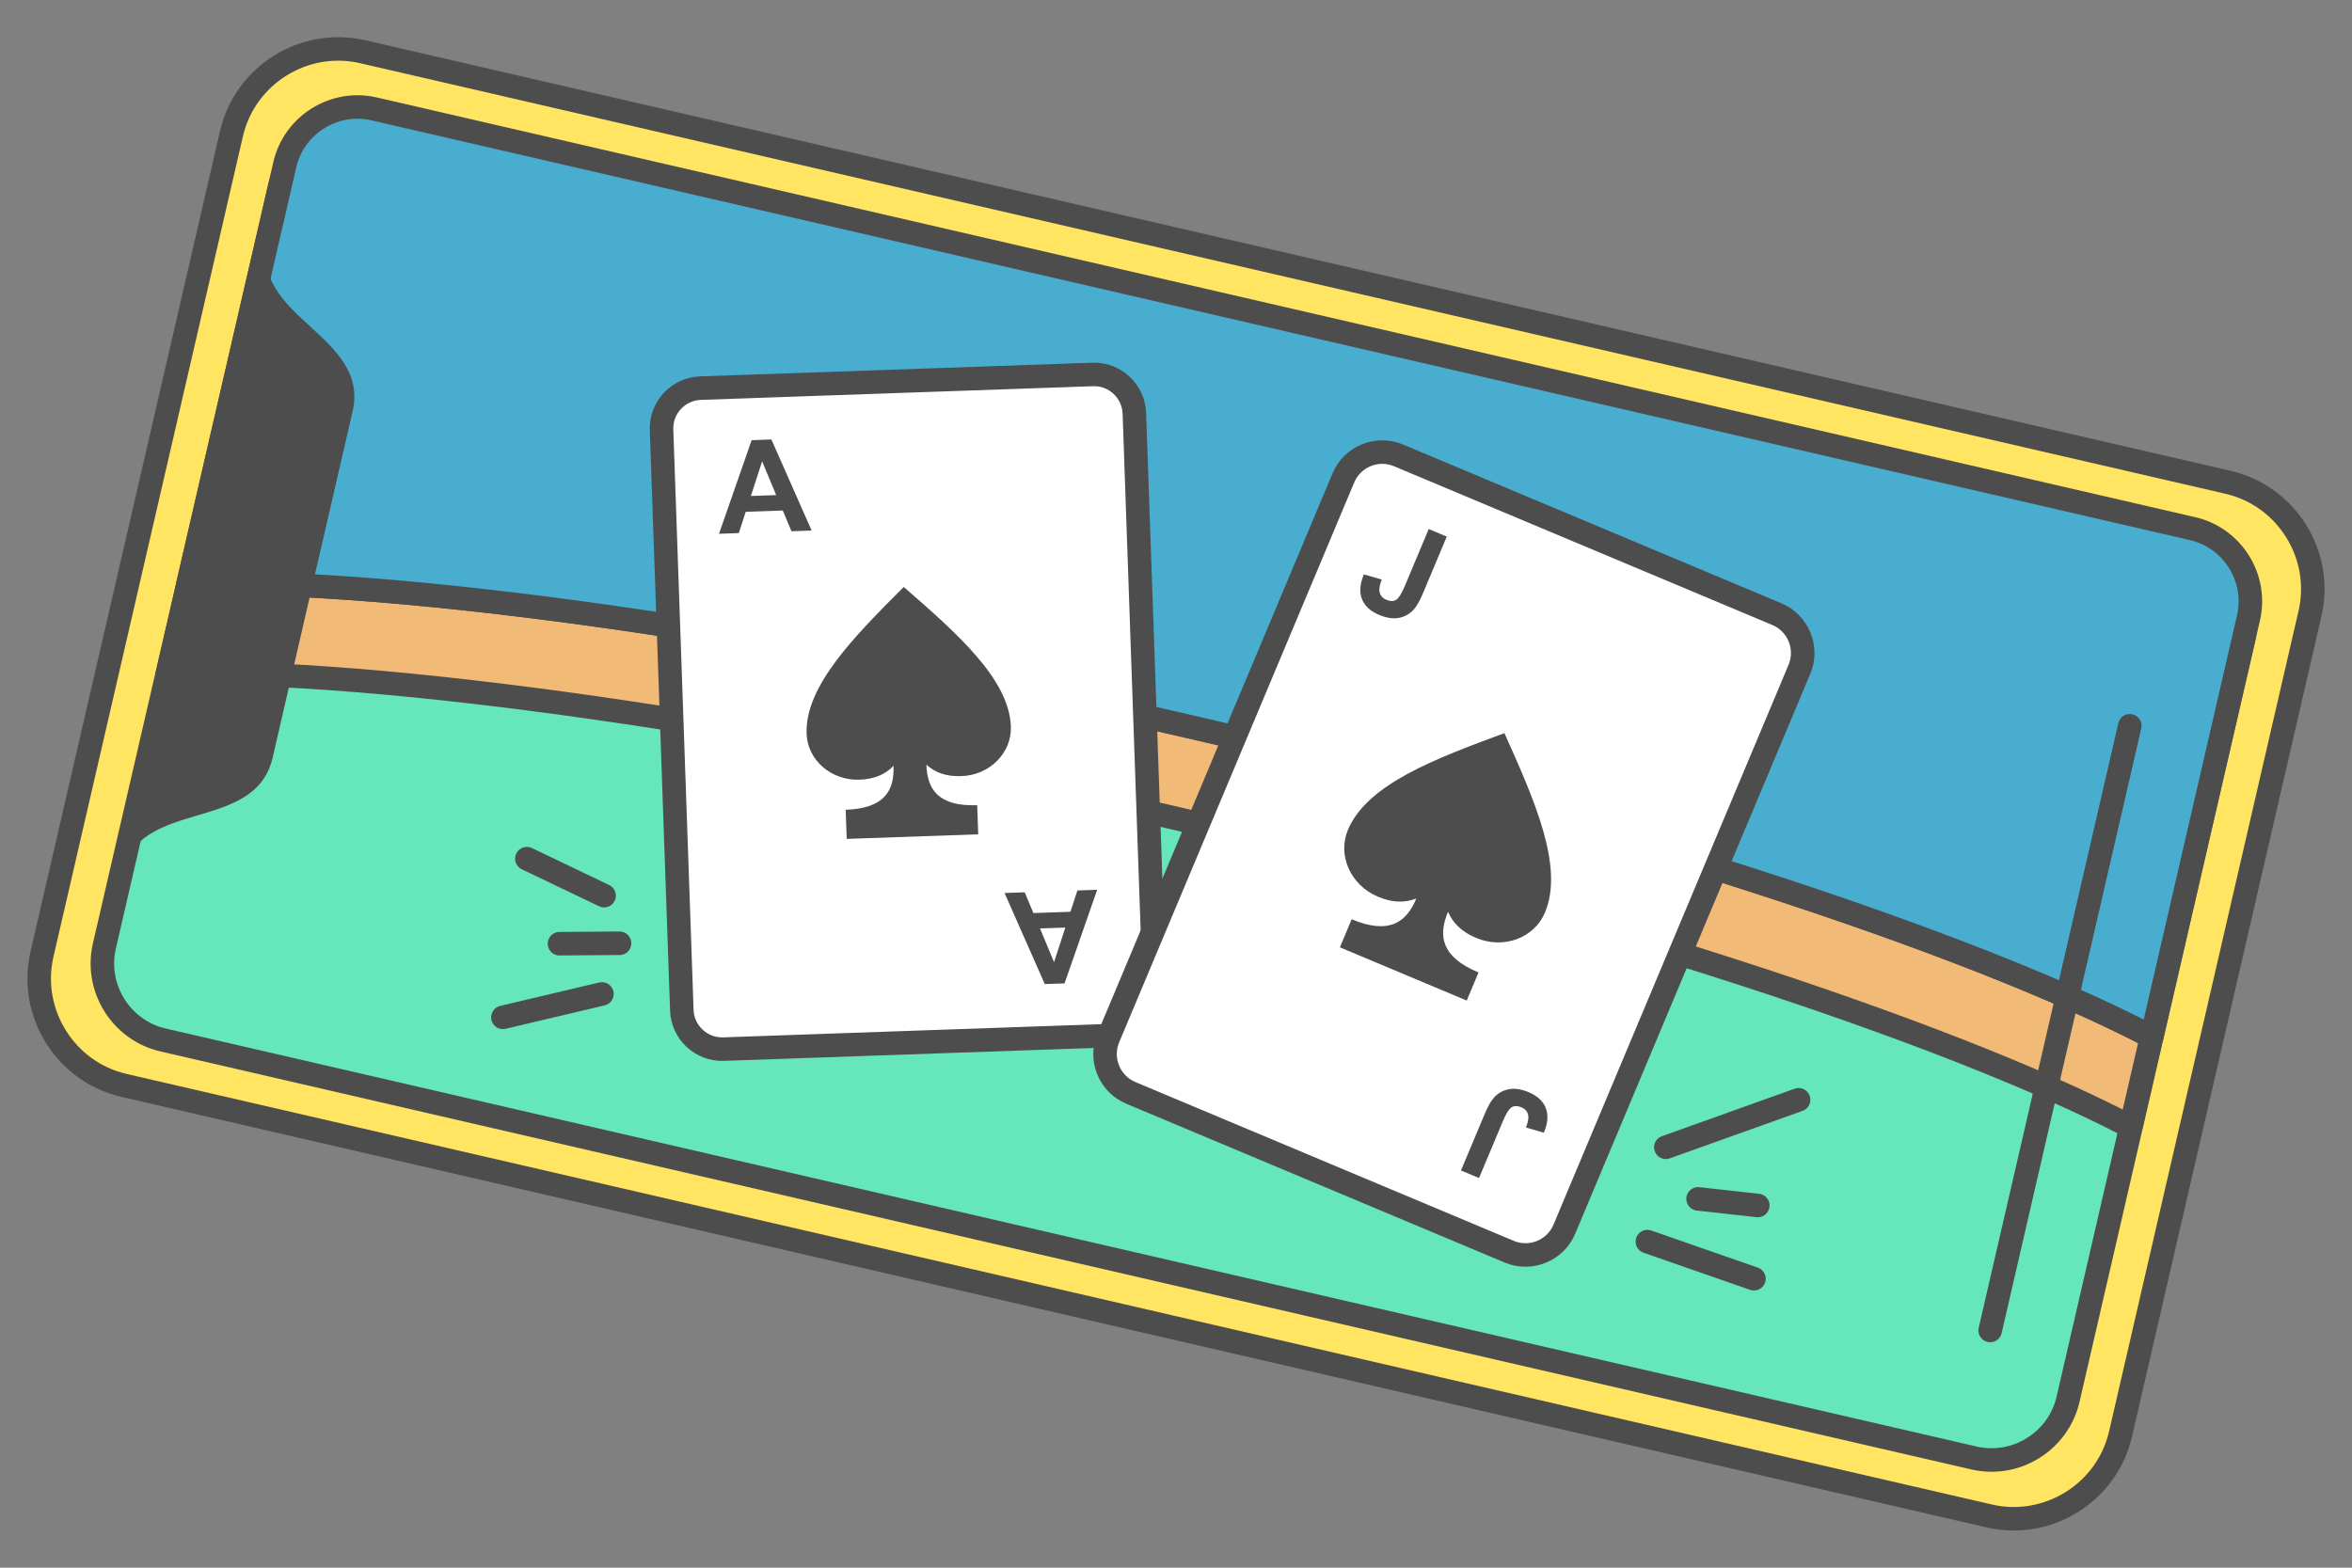 <?xml version="1.0" encoding="UTF-8"?>
<!DOCTYPE svg PUBLIC "-//W3C//DTD SVG 1.1//EN" "http://www.w3.org/Graphics/SVG/1.1/DTD/svg11.dtd">
<!-- Creator: CorelDRAW 2018 (64-Bit) -->
<svg xmlns="http://www.w3.org/2000/svg" xml:space="preserve" width="300px" height="200px" version="1.1" style="shape-rendering:geometricPrecision; text-rendering:geometricPrecision; image-rendering:optimizeQuality; fill-rule:evenodd; clip-rule:evenodd"
viewBox="0 0 89885.7 59923.9"
 xmlns:xlink="http://www.w3.org/1999/xlink">
 <rect x="0" y="0" width="89885.7" height="59923.9" fill="#808080" stroke="none"/>
 <defs>
  <style type="text/css">
   <![CDATA[
    .str1 {stroke:#4D4D4D;stroke-width:898.8;stroke-miterlimit:2.613}
    .str0 {stroke:#4D4D4D;stroke-width:898.8;stroke-linecap:round;stroke-linejoin:round;stroke-miterlimit:2.613}
    .str2 {stroke:#4D4D4D;stroke-width:898.8;stroke-linecap:round;stroke-linejoin:round;stroke-miterlimit:2.613}
    .fil0 {fill:none}
    .fil4 {fill:#48ADCF}
    .fil6 {fill:#4D4D4D}
    .fil2 {fill:#65E6BB}
    .fil3 {fill:#F2BA77}
    .fil1 {fill:#FFE561}
    .fil5 {fill:white}
    .fil7 {fill:#4D4D4D;fill-rule:nonzero}
   ]]>
  </style>
 </defs>
 <g id="Layer_x0020_1">
  <g id="_2884950643536">
   <polygon class="fil0" points="0,0 89885.7,0 89885.7,59923.9 0,59923.9 "/>
   <path class="fil1 str0" d="M1604.6 36473.8l7240.7 -31363c517.4,-2241 2774.2,-3651.2 5015.2,-3133.9l71286.7 16457.9c2241.1,517.4 3651.3,2774.2 3133.9,5015.2l-7240.8 31363c-517.4,2241.1 -2774.1,3651.3 -5015.2,3133.9l-71286.7 -16457.9c-2241,-517.4 -3651.2,-2774.2 -3133.8,-5015.2z"/>
   <path class="fil2 str1" d="M14268.3 4954.8l69206.8 15977.7c1605.7,370.7 2616.1,1987.6 2245.4,3593.2l-6686 28960.2c-370.6,1605.7 -1987.7,2616 -3593.3,2245.3l-69206.8 -15977.7c-1605.6,-370.6 -2616.1,-1987.5 -2245.3,-3593.3l6685.9 -28960.1c370.7,-1605.7 1987.7,-2616 3593.3,-2245.3z"/>
   <path class="fil3 str0" d="M7193.9 22309.4l-794.7 3442.3c8045.3,-222.3 22681.5,1867.9 38254.3,5463.2 15572.8,3595.3 29643.9,8132.6 36777.6,11859.3l794.8 -3442.3c-7133.7,-3726.7 -21204.9,-8264.1 -36777.7,-11859.3 -15572.8,-3595.2 -30208.9,-5685.5 -38254.3,-5463.2z"/>
   <path class="fil4 str0" d="M82234.6 39624.7l-8.7 7.2c-7133.7,-3726.7 -21204.9,-8264.1 -36777.7,-11859.3 -15572.8,-3595.2 -30208.9,-5685.5 -38254.3,-5463.2l-6.1 -4.8 3696.2 -16009.7c352.1,-1525.1 1887.7,-2484.6 3412.7,-2132.5l69500.3 16045.4c1525,352.1 2484.6,1887.6 2132.5,3412.7l-3694.9 16004.2z"/>
   <path class="fil5 str2" d="M26765.4 14836.6l14995.6 -523.6c845.2,-29.6 1560.8,637.8 1590.4,1483.1l774.9 22191.4c29.6,845.3 -637.8,1560.9 -1483.1,1590.4l-14995.5 523.7c-845.2,29.4 -1560.9,-637.9 -1590.4,-1483.1l-775 -22191.5c-29.5,-845.1 637.9,-1560.9 1483.1,-1590.4z"/>
   <path class="fil6" d="M35402.9 29230.2c348.9,310 761.9,456.6 1341.4,436.4 1077.4,-37.7 1923.1,-885.6 1887.9,-1892.9 -63.7,-1824.8 -2079.1,-3581.3 -4094.5,-5337.9 -1888,1893 -3775.9,3785.8 -3712.2,5610.5 35.2,1007.2 938.1,1794.2 2015.5,1756.6 579.4,-20.2 981.2,-195.4 1307.5,-528.9 33.2,949.1 -346.5,1628.2 -1829.2,1680l38.8 1112.6 5025.6 -175.6 -38.8 -1112.6c-1482.7,51.9 -1908.8,-599.1 -1942,-1548.2z"/>
   <path class="fil7" d="M31018.1 20279.7l-769.9 26.8 -333 -793 -1415.8 49.4 -265.3 813.9 -756 26.5 1247.3 -3578 755.2 -26.5 1537.5 3480.9zm-1355.4 -1354.6l-536.3 -1289.4 -430.9 1323.2 967.2 -33.8z"/>
   <path class="fil7" d="M38390.5 34135l770 -27 333 793.1 1415.8 -49.5 265.2 -813.9 756.1 -26.4 -1247.4 3578.1 -755.1 26.3 -1537.6 -3480.7zm1355.6 1354.5l536.1 1289.5 431.1 -1323.3 -967.2 33.8z"/>
   <path class="fil5 str2" d="M53444.9 17405.9l14463.7 6071.4c815.3,342.2 1202.4,1289.1 860.1,2104.5l-8984.9 21404.5c-342.2,815.2 -1289.2,1202.3 -2104.6,860l-14463.6 -6071.4c-815.4,-342.2 -1202.3,-1289.2 -860.1,-2104.5l8985 -21404.5c342.2,-815.3 1289.1,-1202.3 2104.4,-860z"/>
   <path class="fil6" d="M55339.2 34852.4c195.4,447 523.2,767.1 1082.1,1001.7 1039.2,436.2 2213.4,1.8 2621.2,-969.8 738.8,-1760 -404.8,-4310.2 -1548.5,-6860.4 -2621.3,969.8 -5242.5,1939.6 -5981.3,3699.6 -407.8,971.5 104.6,2114 1143.7,2550.2 558.9,234.5 1017,244.4 1472.8,70.7 -384.2,915.5 -1042,1393.8 -2472.2,793.5l-450.5 1073.1 4847.4 2034.7 450.5 -1073.1c-1430.2,-600.3 -1549.5,-1404.8 -1165.2,-2320.2z"/>
   <path class="fil7" d="M54601 20222l689.5 289.5 -905.7 2157.4c-118.4,282.1 -234.1,489 -348,620.2 -149.7,170.2 -337,279 -562.8,325.9 -224.5,46.5 -480.5,9.9 -767.4,-110.6 -336.1,-141 -555.2,-343 -657,-606.7 -102.8,-264.1 -78.1,-578.1 72.7,-941.8l683.5 197.5c-73.6,197.4 -103.5,346.1 -87.9,446.9 22.5,152.9 108.6,260.9 259.2,324.1 151.4,63.6 277.5,65.3 377,3.5 99.2,-60.9 207.2,-229.1 322.9,-504.9l924 -2201z"/>
   <path class="fil7" d="M56523.3 45030.2l-689.5 -289.4 905.6 -2157.5c118.5,-282.2 234.2,-489 348,-620.2 149.8,-170.2 337.1,-279 562.8,-325.9 224.6,-46.4 480.5,-9.8 767.4,110.6 336.1,141.1 555.2,343 657.2,606.8 102.6,263.9 77.9,578 -72.8,941.8l-683.5 -197.5c73.6,-197.5 103.4,-346.3 87.8,-446.9 -22.4,-153.1 -108.6,-260.9 -259.2,-324.2 -151.3,-63.5 -277.4,-65.2 -377,-3.5 -99.2,60.9 -207.1,229.1 -322.9,504.9l-923.9 2201z"/>
   <line class="fil0 str0" x1="63663.3" y1="43854" x2="68736.6" y2= "42038.9" />
   <line class="fil0 str0" x1="64895.4" y1="45826" x2="67176.3" y2= "46078.7" />
   <line class="fil0 str0" x1="62957.8" y1="47460" x2="67030.5" y2= "48879" />
   <line class="fil0 str0" x1="23086.2" y1="34235.2" x2="20135.5" y2= "32822" />
   <line class="fil0 str0" x1="23677" y1="36055.3" x2="21382.3" y2= "36072" />
   <line class="fil0 str0" x1="23003" y1="37992.4" x2="19219.8" y2= "38887.1" />
   <path class="fil6" d="M4617 33441l5606.2 -24283.5c-691.5,2995.4 3926.5,3645.7 3250.8,6572.6 -1018,4409.5 -2036.1,8819 -3054.1,13228.6 -675.7,2926.8 -5111.4,1486.9 -5802.9,4482.3z"/>
   <line class="fil0 str0" x1="76058.1" y1="50855.7" x2="81394.2" y2= "27742.2" />
  </g>
 </g>
</svg>
